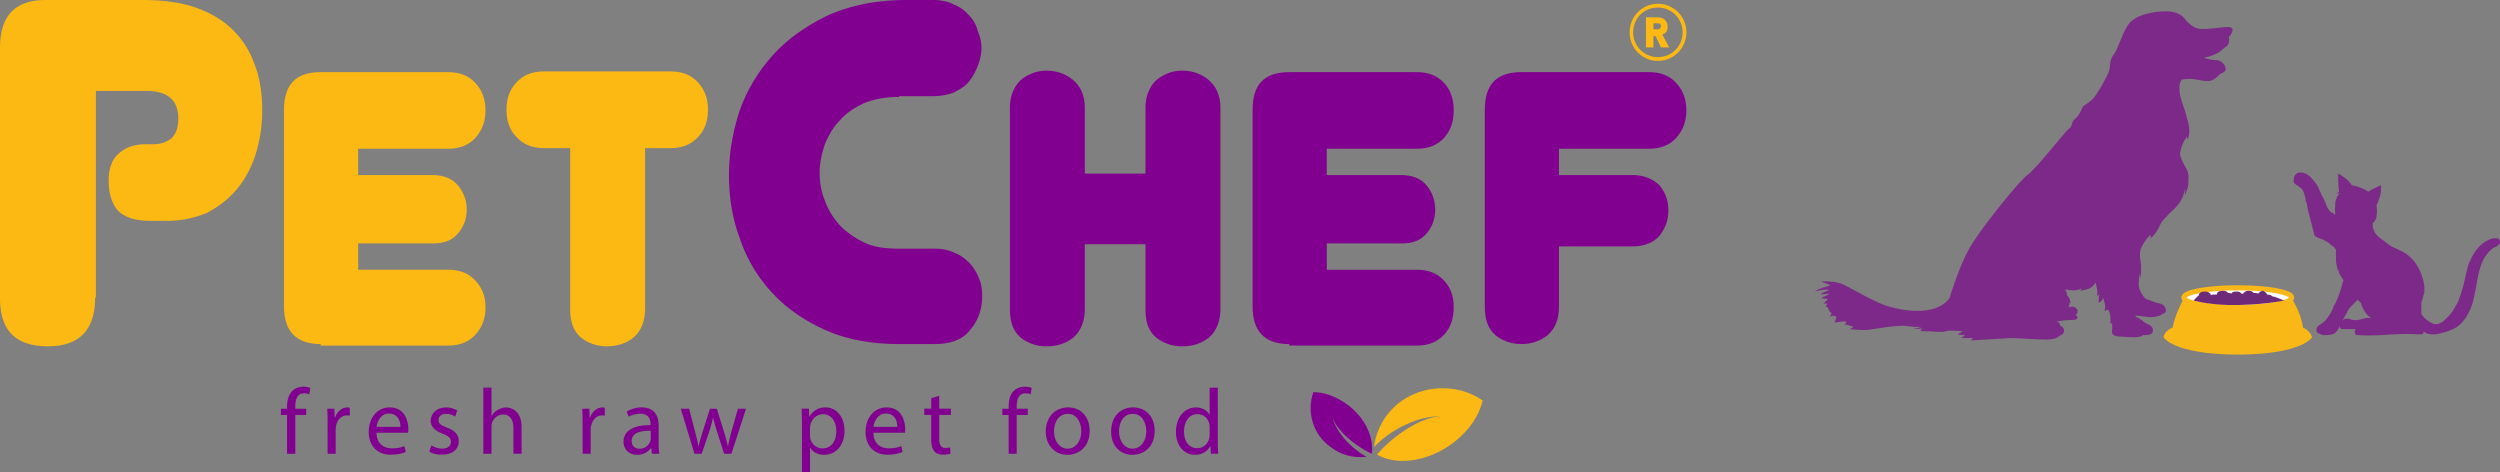 <svg xmlns="http://www.w3.org/2000/svg" width="270" height="51" viewBox="0 0 270 51"><rect x="0" y="0" width="270" height="51" fill="#808080" stroke="none"/><g><g><g><g><g><g><path fill="#7d2989" d="M235.614 8.602s.323-.08.971-.08c.647 0 1.78.405 2.266.162.566-.244.89-.684.89-.684s.647-.209.647-.534c0-.324-.388-.973-1.052-.973-.567 0-1.336-.243-1.336-.243s1.498-.325 1.903-.812c.485-.438.728-.438.809-.811.081-.406 0-.627 0-.627s.405-.428.405-.752c0-.406-.486-.325-.81-.325-.242 0-2.184.325-2.913.163-.647-.163-1.213-.73-1.456-1.086-.242-.293-.809-.78-2.022-.78-1.213 0-3.398.324-4.128 1.541-.728 1.137-1.05 2.597-1.536 3.164-.486.65-.325 1.38-.486 1.785-.16.488-1.294 2.597-1.86 3.083-.567.487-.81.568-.972.73-.081.163-.322.893-.808 1.298-.485.325-.244.812-.647 1.055-.405.243-3.641 4.462-4.531 5.03-.81.567-4.53 5.192-5.745 7.094-1.294 1.83-2.266 5.076-2.428 5.48-.161.52-.243.732-.243.732s-.532.893-2.023 1.216c-1.509.326-2.993.082-4.509-.323-1.478-.406-4.148-2.029-4.876-2.353-.728-.407-2.345-.407-2.427-.325 0 0 .97.325.97.406 0 0-1.293.324-1.667.649 0 0 1.182-.325 1.587-.162 0 0-.89.324-.97.487 0 0 .646-.082.89-.082h.081c0 .082-.646.275-.89.487l.728.081-.484.487h.404l-.162.325s.162 0 .243.162c.081.161.162.487.324.487.161.08-.162.485-.162.485s.323-.239.646-.08c.244.162-.16.568-.08.65 0 .08.845-.164 1.213-.083 0 0 .082.274-.243.274 0 0 .875.214 1.053.294 0 0-.324.244-.406.244-.081 0 1.295.162 2.023.082.728-.082 3.205-.568 4.127-.406.97.161 1.618.08 1.618.08s-.81.245-.97.245c0 0 .646 0 1.05-.081l-.242.243s.162.081.81.081c.646 0 1.617.163 1.941 0 .323-.162 1.871 0 1.871 0s-.415.218-.576.325c0 0 .323.082.576.082h.072c.323-.082-.072.242-.325.322H213c.285 0-.443.326 0 .245 0 0 3-.162 4.088-.245 1.052 0 2.912.164 3.966.164 1.051 0 1.375-.406 1.375-.406s.571-.163.486-.65c-.082-.405-.405-.405-.405-.405s0-.406-.406-.487c0 0 .971-.162 1.295-.162.404 0 .971 0 .971-.244s-.243-.321-.243-.321.161 0 .243-.247c0-.244.081-.244-.162-.487-.208-.266-.81-.081-.81-.081s.163-.244.082-.569l.162.163s-.081-.65-.405-.894c0 0 0-.406-.237-.649 0 0 1.208.325 1.774-.081 0 0 .08.081-.162.244 0 0 .89-.082 1.294-.399.405-.332.405-.494.405-.494s.324.973.162 1.494l.243-.196s-.08.568-.08.893c0 0 .484-.163.484-.568 0 0 .243.649.243.973 0 .244-.081.487-.081.487l.405-.163s.242.325.242.974v.6l.162-.113s.082.73 0 .81c0 .164-.091.65.909.65 1 .081 2.329.161 2.41-.162 0 0 .808.082 1.052-.244 0 0 .16-.406-.082-.65-.243-.291-.567-.291-.89-.567-.244-.244-.728-.488-.809-.488-.081-.08 0-.161 0-.161s.647.082 1.319.161c.622.082 1.35-.161 1.431-.236l.082-.088s.404-.081.404-.325c0-.243-.08-.648-.647-.81-.566-.082-.97-.325-1.27-.408-.348 0-.833-.73-1-1.369-.077-.658.086-1.39.086-1.39s.082.326.082.488c0 0 .162-1.098 0-1.948-.168-.891.08-1.378.08-1.378s.406-.893.971-1.38c0 0 .163.163 0 .407 0 0 .568-.487.891-1.136.324-.663.324-.731.89-1.298.485-.569 1.132-.974 1.538-1.704.404-.731.462-1.38.462-1.38s0 .719-.058.893c0 0 .405-.974.405-1.298-.08-.406.162-.811-.161-1.542-.405-.73-.81-1.46-.73-1.866.082-.405.163-.73.407-1.217l.322-.487.082.325s.243-.568.162-1.298c-.081-.731-.729-2.678-.89-3.164-.162-.487-.162-.974-.162-1.38.075-.401.237-.645.237-.645"/></g><g><path fill="#7d2989" d="M248.077 20c.242.207.566.37.646.613.081.162.162.324.162.488.115.162.115.405.115.567.128.243.208.568.208.81.243.975.486 1.867.73 2.84 0 .082.062.163.062.163.1.081.18.081.26.163.244.081.406.163.649.243.091 0 .162.113.162.113.16.05.242.13.404.212.081.081.162.081.162.163.082.082.243.162.363.243 0 .081.123.081.123.163l.16.162v.649c0 .487 0 .892.163 1.408 0 .052 0 .134.081.134 0 .08.082.161.082.324.161.325.323.542.485.81-.243.812-.485 1.732-.89 2.516-.081.163-.204.325-.204.406-.12.324-.281.649-.525.974-.162.243-.323.485-.567.649-.16.187-.405.243-.566.406-.081.08-.162.244-.162.324v.243c.08.214.485.325.728.407.485 0 1.092 0 1.375-.324.163-.164.325-.406.406-.65.243-.486.485-.974.808-1.46v-.081c.162-.325.406-.568.648-.811l.485-.488.162.163c.082.081.208.162.208.244.197.648.602 1.298 1.168 1.621-.648-.242-1.294.244-1.942.163-.226 0-.486-.163-.73-.163-.404 0-.728.326-.808.732 0 .082 0 .243.081.324.082.081.231.081.324.081h1.294c0 .082-.081.162-.081.244 0 .082 0 .212.081.324.082.082.243.082.324.082 2.104.161 4.207-.244 6.392-.082h.485c.082-.112.163-.112.163-.242v-.082c.081.082.16.082.249.212h.075c.729.276 1.537 0 2.266-.212.404-.162.808-.324 1.132-.567.729-.57 1.214-1.46 1.527-2.353.254-.868.415-1.868.577-2.76.162-.893.423-1.866.97-2.596.163-.244.453-.512.729-.73.162-.082.404-.163.567-.325.081-.081.081-.163.157-.244v-.162c0-.051 0-.051-.077-.163-.081-.161-.323-.161-.565-.161-.892.161-1.62.81-2.105 1.541-.161.244-.324.568-.486.892-.243.488-.322 1.055-.485 1.624-.161.892-.405 1.702-.73 2.595-.08.244-.16.407-.321.621-.231.515-.567.922-.97 1.327-.082.08-.261.243-.325.323-.162.164-.405.245-.647.35h-.406a3.53 3.53 0 0 1-.646-.35 3.24 3.24 0 0 1-.73-.729v-.488-.73c0-.081 0-.162.082-.243.08-.325.162-.569.243-.894v-.325V31v-.083c0-.163-.081-.325-.081-.487-.405-1.704-1.214-2.515-1.861-3.002-.486-.326-.971-.487-1.215-.649h-.08c-.485-.244-.89-.568-1.295-.893-.243-.162-.566-.406-.728-.648-.163-.238-.243-.487-.323-.73v-.164-.244c.08-.1.242-.162.242-.243.081-.163.162-.325.162-.487.082-.37.082-.812 0-1.217.082-.081.082-.153.082-.153.323-.659.485-1.389.405-2-.405.206-.81.368-1.215.611-.08 0-.08.081-.162.081-.485-.324-1.132-.567-1.763-.692l-.098-.12c-.323-.486-.902-.88-1.376-1.136 0 .57 0 1.256.082 1.785v.162c-.082.082-.162.163-.324.244l.405-.081c-.081.08-.162.146-.162.244-.081.081-.162.162-.162.324-.161.244-.161.578-.161.893 0 .081-.081.243 0 .567V23.208c-.081-.081-.204-.081-.204-.208-.201 0-.282-.118-.364-.198a1.7 1.7 0 0 1-.323-.487c-.16-.405-.313-.81-.566-1.216-.162-.407-.324-.73-.486-1.1-.161-.2-.322-.443-.566-.686-.162-.243-.405-.405-.695-.569-.196-.08-.519-.161-.762-.08h-.081c-.242.161-.485.405-.404.73-.163.246.08.489.324.606"/></g><g><path fill="#fab816" d="M235.934 32.133s-.934 1.46-1.293 3.244c0 0-.89.325-.971 1.056 0 0 .97 1.785 7.767 1.866h.487c6.796-.081 7.767-1.866 7.767-1.866-.162-.731-.97-1.056-.97-1.056-.244-1.784-1.295-3.244-1.295-3.244L241.925 32h-.487z"/></g><g><path fill="#fff" d="M235.93 32.135c0-.569 2.59-1.055 5.827-1.055 3.243 0 5.825.486 5.825 1.055 0 .568-2.582 1.055-5.825 1.055-3.238-.081-5.827-.487-5.827-1.055"/></g><g><path fill="none" stroke="#fab818" stroke-miterlimit="20" stroke-width=".55" d="M241.676 33.19c3.218 0 5.826-.472 5.826-1.055s-2.608-1.055-5.826-1.055c-3.218 0-5.826.472-5.826 1.055s2.608 1.055 5.826 1.055z"/></g><g><path fill="#6f2979" d="M244.839 31.807c.243 0 .485.08.566.193.082 0 .082.05.244.05.243.081 1.052.406 1.052.406s-2.508.544-6.069.487c-2.427-.082-3.722-.487-3.722-.487s.405-.456.567-.569c0-.243.243-.406.647-.406.324 0 .648.163.648.406.081-.08.228-.08.404-.08h.244c0-.245.242-.407.647-.407.243 0 .486.08.566.244h.082c.081 0 .162 0 .285.081 0-.162.281-.244.525-.244.243 0 .475.082.566.244h.162c.081-.162.323-.324.567-.324.242 0 .484.08.566.243h.162c.08 0 .243 0 .323.082.129-.163.324-.324.567-.324.077.08.32.16.401.405"/></g></g></g><g><path fill="#fcb813" d="M10.276 32.13c0 3.487-1.699 5.272-5.098 5.272C1.7 37.402 0 35.698 0 32.211V5.192C0 1.704 1.619 0 4.936 0h10.437c2.185 0 4.127.244 5.745.812 1.618.568 2.994 1.378 4.046 2.434A9.652 9.652 0 0 1 27.51 7c.567 1.438.81 3.142.81 4.927 0 1.704-.243 3.246-.728 4.787-.486 1.46-1.133 2.678-2.023 3.732-.89 1.055-1.942 1.866-3.237 2.554-1.332.53-2.67.854-4.332.854h-1.735c-1.7 0-2.832-.406-3.56-1.136-.648-.811-.971-1.866-.971-3.245 0-1.298.404-2.353 1.133-2.921.728-.65 1.698-.973 2.831-.973h.81c.89 0 1.492-.244 2.023-.65.469-.487.727-1.136.727-2.11 0-1.054-.323-1.819-.89-2.271-.566-.488-1.456-.73-2.508-.73h-5.502V32.13h-.082z"/></g><g><path fill="#fcb813" d="M34.634 37.16c-2.634 0-3.964-1.379-3.964-4.056V11.846c0-2.758 1.33-4.056 3.964-4.056H48.39c1.294 0 2.265.405 2.993 1.21.728.819 1.052 1.792 1.052 2.928 0 1.135-.324 2.072-1.052 2.92-.728.812-1.698 1.217-2.993 1.217h-9.71v2.84h8.09c1.134 0 2.105.406 2.671 1.095.648.772.97 1.664.97 2.638 0 .973-.323 1.866-.97 2.596-.647.766-1.537 1.055-2.67 1.055H38.68v2.84h9.71c1.294 0 2.265.406 2.993 1.217.728.81 1.052 1.705 1.052 2.84 0 1.135-.324 2.109-1.052 2.92-.728.811-1.698 1.218-2.993 1.218H34.634z"/></g><g><path fill="#fcb813" d="M69.669 33.348c0 1.297-.405 2.352-1.214 3.083-.81.65-1.78.973-2.913.973-1.052 0-2.023-.323-2.832-.973-.808-.73-1.132-1.703-1.132-3.083V16h-2.832c-1.295 0-2.266-.42-2.994-1.232C55 14 54.7 13 54.7 11.848c0-1.137.3-2.11 1.052-2.921.728-.812 1.699-1.217 2.994-1.217H72.42c1.294 0 2.265.405 2.993 1.217.729.812 1.053 1.784 1.053 2.92 0 1.153-.324 2.153-1.053 2.921C74.685 15.58 73.715 16 72.42 16h-2.751z"/></g><g><path fill="#81008f" d="M131.806 33.35c0 1.298-.405 2.353-1.214 3.083-.81.65-1.78.974-2.913.974-1.052 0-2.022-.324-2.832-.974-.847-.73-1.133-1.703-1.133-3.083v-6.977h-6.554v6.977c0 1.298-.404 2.353-1.213 3.083-.809.65-1.78.974-2.947.974-1 0-2-.324-2.797-.974-.81-.73-1.133-1.703-1.133-3.083V11.687c0-1.298.405-2.271 1.133-3.002A4.313 4.313 0 0 1 113 7.63c1.167 0 2.138.37 2.947 1.055.81.73 1.213 1.703 1.213 3.002v7.059h6.554v-7.059c0-1.298.405-2.271 1.133-3.002.81-.685 1.78-1.055 2.832-1.055 1.133 0 2.104.37 2.913 1.055.809.73 1.214 1.703 1.214 3.002z"/></g><g><path fill="#81008f" d="M139.245 37.16c-2.67 0-3.965-1.379-3.965-4.056V11.846c0-2.758 1.294-4.056 3.965-4.056H153c1.295 0 2.266.405 3 1.21.722.819 1 1.792 1 2.928 0 1.135-.278 2.072-1 2.92-.735.812-1.705 1.217-3 1.217h-9.71v2.84h8.09c1.134 0 2.105.406 2.672 1.095.646.772.948 1.664.948 2.638 0 .973-.302 1.866-.948 2.596-.648.766-1.538 1.055-2.671 1.055h-8.09v2.84H153c1.295 0 2.266.406 3 1.217.722.81 1 1.705 1 2.84 0 1.135-.278 2.109-1 2.92-.735.811-1.705 1.218-3 1.218h-13.755v-.163z"/></g><g><path fill="#81008f" d="M168.37 33.104c0 1.297-.37 2.353-1.215 3.084-.808.648-1.779.973-2.831.973s-2.022-.325-2.832-.973c-.81-.73-1.132-1.705-1.132-3.084V11.846c0-2.758 1.294-4.056 3.965-4.056h13.755c1.294 0 2.266.405 2.993 1.21.729.819 1.052 1.792 1.052 2.928 0 1.135-.323 2.072-1.052 2.92-.728.812-1.699 1.217-2.993 1.217h-9.71v2.84h7.93c1.213 0 2.184.406 2.912 1.095.647.772.971 1.664.971 2.72 0 1.054-.324 1.946-.971 2.757-.647.73-1.617 1.136-2.912 1.136h-7.93v6.491z"/></g><g><path fill="#81008f" d="M97.096 10.468c-1.457 0-2.67.244-3.722.65-1.052.486-1.942 1.054-2.67 1.882-.704.713-1.213 1.606-1.618 2.58-.323.972-.566 2.028-.566 3.002 0 1.055.162 2.109.566 3.083.324.974.914 1.866 1.618 2.677a9.237 9.237 0 0 0 2.67 1.865c1.053.487 2.265.65 3.722.65h3.803c.89 0 1.619.143 2.266.486.647.244 1.133.657 1.618 1.136.405.521.728.973.97 1.622.247.568.324 1.217.324 1.899 0 1.347-.405 2.564-1.294 3.618-.783 1.055-2.105 1.542-3.884 1.542h-3.722c-3.074 0-5.744-.487-8.09-1.542-2.347-1.055-4.289-2.434-5.826-4.139a16.285 16.285 0 0 1-3.398-5.84c-.81-2.192-1.133-4.463-1.133-6.734 0-2.354.405-4.626 1.133-6.905a17.98 17.98 0 0 1 3.64-6.078c1.619-1.785 3.642-3.164 5.988-4.3C91.92.568 94.67 0 97.906 0h2.913c.81 0 1.618.163 2.181.487a3.89 3.89 0 0 1 1.622 1.136 3.61 3.61 0 0 1 .97 1.704c.243.568.408 1.217.408 1.866 0 .65-.166 1.298-.408 1.948a6.492 6.492 0 0 1-.97 1.703c-.406.487-.971.812-1.622 1.156a6.593 6.593 0 0 1-2.18.386h-3.722v.082z"/></g><g><path fill="#fcb813" d="M179.055.815a2.677 2.677 0 0 1 2.67 2.678 2.668 2.668 0 0 1-2.67 2.678 2.668 2.668 0 0 1-2.67-2.678c0-1.493 1.133-2.678 2.67-2.678zm0 5.76c1.7 0 3.075-1.378 3.075-3.082A3.077 3.077 0 0 0 179.055.41c-1.7 0-3.055 1.379-3.055 3.083 0 1.704 1.356 3.083 3.055 3.083z"/></g><g><path fill="#fcb813" d="M180.268 5.116h-.89l-.567-1.217h-.242v1.217h-.809V1.87h1.294c.323 0 .647.13.808.324.138.163.243.407.243.731 0 .406-.161.65-.566.812zm-.89-2.273c0-.08 0-.161-.082-.243-.081-.082-.161-.082-.242-.082h-.485v.65h.485c.081 0 .161 0 .242-.082.001-.086.082-.162.082-.243z"/></g><g><g><path fill="#81008f" d="M31 49v-4.183h-.66v-.673H31v-.231c0-.685.173-1.308.584-1.7.33-.322.773-.453 1.184-.453.311 0 .582.07.752.141l-.12.684c-.13-.06-.31-.11-.561-.11-.753 0-.944.663-.944 1.407v.262h1.174v.673h-1.174V49z"/></g><g><path fill="#81008f" d="M35.38 45.66c0-.574-.01-1.067-.04-1.52h.773l.03.955h.04c.221-.653.752-1.095 1.345-1.095.1 0 .17 0 .25.06v.835c-.09-.02-.18-.03-.3-.03-.623 0-1.064.473-1.184 1.135a2.5 2.5 0 0 0-.04.414V49h-.873v-3.34z"/></g><g><path fill="#81008f" d="M40.673 46.101c.07-.613.462-1.438 1.327-1.438 1 0 1.261.875 1.251 1.438zm3.4.634c.01-.09.03-.23.03-.412 0-.895-.421-2.323-2.006-2.323-1.414 0-2.277 1.187-2.277 2.655 0 1.468.893 2.454 2.387 2.454.793 0 1.305-.16 1.616-.301l-.15-.634c-.331.14-.673.251-1.344.251-.882 0-1.646-.493-1.665-1.69z"/></g><g><path fill="#81008f" d="M46.59 48.104c.262.171.723.352 1.164.352.642 0 .943-.322.943-.725 0-.422-.25-.653-.903-.895-.872-.312-1.284-.836-1.284-1.378 0-.785.632-1.458 1.675-1.458.492 0 .923.17 1.194.332l-.221.668c-.158-.145-.542-.306-.993-.306-.522 0-.812.306-.812.664 0 .403.29.584.922.825.843.322 1.274.744 1.274 1.468 0 .856-.662 1.458-1.815 1.458-.531 0-1.023-.109-1.364-.332z"/></g><g><path fill="#81008f" d="M52.2 41.87h.882v3.037h.02c.14-.25.362-.473.632-.623.266-.15.572-.284.903-.284.652 0 1.695.435 1.695 2.115V49h-.882v-2.784c0-.785-.29-1.45-1.124-1.45-.57 0-1.023.403-1.183.885-.05.121-.06.252-.06.423V49h-.882v-7.13z"/></g><g><path fill="#81008f" d="M62.92 45.66c0-.574-.01-1.067-.04-1.52h.773l.03.955h.04c.221-.653.752-1.095 1.345-1.095.1 0 .17 0 .25.06v.835c-.09-.02-.18-.03-.318-.03-.605 0-1 .473-1.166 1.135-.02.122-.04.263-.04.414V49h-.873v-3.34z"/></g><g><path fill="#81008f" d="M70.28 46.524v.846c0 .09-.02.19-.05.281-.14.413-.541.815-1.173.815-.452 0-.833-.272-.833-.845 0-.946 1.094-1.116 2.056-1.097zM70.41 49h.802a6.696 6.696 0 0 1-.08-1.159V46c0-1-.361-2-1.846-2-.612 0-1.194.201-1.595.463l.2.537c.341-.175.813-.316 1.264-.316.993 0 1.104.724 1.104 1.126v.1c-1.876-.009-2.919.635-2.919 1.812 0 .704.502 1.398 1.485 1.398.692 0 1.175-.343 1.484-.725h.031z"/></g><g><path fill="#81008f" d="M74.422 44.14l.641 2.474c.14.543.272 1.046.362 1.55h.03c.11-.494.27-1.016.431-1.54l.792-2.484h.742l.752 2.435c.18.583.322 1.096.432 1.588h.03c.08-.493.211-1.005.366-1.579l.698-2.444h.873L79 49h-.796l-.742-2.315a33.246 33.246 0 0 1-.462-1.6c-.11.584-.26 1.087-.43 1.61L75.786 49H75l-1.48-4.86z"/></g><g><path fill="#81008f" d="M87.482 47v-.809c0-.12.03-.25.06-.362.171-.664.733-1.096 1.335-1.096.933 0 1.444.835 1.444 1.81 0 1.117-.542 1.882-1.474 1.882a1.365 1.365 0 0 1-1.324-1.036c-.02-.111-.04-.231-.04-.389zm-.871-1.271V51h.873v-2.646h.02c.29.483.852.765 1.496.765 1.141 0 2.204-.864 2.204-2.615C91.204 45 90.321 44 89.148 44c-.793 0-1.364.382-1.726 1h-.02l-.04-.86h-.792c.02.462.04.966.04 1.589z"/></g><g><path fill="#81008f" d="M94.334 46.101c.07-.613.462-1.438 1.354-1.438.993 0 1.234.875 1.224 1.438zm3.399.634c.01-.09.03-.23.03-.412 0-.895-.421-2.323-2.006-2.323-1.414 0-2.277 1.187-2.277 2.655 0 1.468.893 2.454 2.387 2.454.773 0 1.305-.16 1.616-.301l-.15-.634c-.333.14-.712.251-1.333.251-.893 0-1.657-.493-1.676-1.69z"/></g><g><path fill="#81008f" d="M101.436 42.74v1.398h1.263v.673h-1.263v2.626c0 .563.17.945.662.945.23 0 .4-.03.511-.06l.04.678c-.17.057-.44.106-.783.106-.41 0-.742-.106-.952-.372-.251-.262-.342-.734-.342-1.267V44.81h-.752v-.673h.753V43z"/></g><g><path fill="#81008f" d="M108.932 49v-4.183h-.682v-.673h.682v-.231c0-.685.15-1.308.562-1.7.33-.322.773-.453 1.184-.453.322 0 .582.07.752.141l-.12.684c-.13-.06-.31-.11-.561-.11-.749 0-.944.663-.944 1.407v.262H111v.673h-1.195V49z"/></g><g><path fill="#81008f" d="M115.327 44.694c1.043 0 1.454 1.046 1.454 1.87 0 1.097-.632 1.892-1.474 1.892-.863 0-1.475-.806-1.475-1.871 0-.925.452-1.891 1.495-1.891zm.02-.694c-1.347 0-2.407 1-2.407 2.615 0 1.539 1.06 2.505 2.327 2.505 1.174 0 2.417-.785 2.417-2.585 0-1.535-.943-2.535-2.336-2.535z"/></g><g><path fill="#81008f" d="M122.347 44.694c1.043 0 1.455 1.046 1.455 1.87 0 1.097-.633 1.892-1.475 1.892-.863 0-1.475-.806-1.475-1.871 0-.925.452-1.891 1.495-1.891zm.02-.694C121 44 120 45 120 46.615c0 1.539 1 2.505 2.287 2.505 1.174 0 2.417-.785 2.417-2.585 0-1.535-.943-2.535-2.336-2.535z"/></g><g><path fill="#81008f" d="M130.64 46.125V47c0 .11-.009.231-.04.352-.16.648-.701 1.056-1.293 1.056-.953 0-1.435-.814-1.435-1.8 0-1.078.542-1.882 1.455-1.882.673 0 1.142.463 1.273 1.027.03.11.04.247.04.372zm.883-4.254h-.882v2.907h-.02c-.22-.392-.722-.778-1.464-.778C128 44 127 45 127 46.648c0 1.478.883 2.474 2.056 2.474.792 0 1.384-.412 1.655-.955h.02l.04.833h.792c-.03-.32-.04-.813-.04-1.246z"/></g></g><g><path fill="#fcb813" d="M151.222 43.411a7.256 7.256 0 0 0-2.832 4.868c2.104-2.191 5.421-3.57 7.61-3.279-1.946-.292-5.344 1.819-7.286 4.09 2.103 1.218 5.42.812 8.172-1.216 1.699-1.299 2.832-2.874 3.237-4.625-2.591-1.785-6.231-1.785-8.901.162z"/></g><g><path fill="#81008f" d="M145.563 43.73c-1.214-.894-2.508-1.38-3.722-1.38-.729 2.109-.082 4.544 1.86 5.923 1.133.893 2.509 1.217 3.884 1.055-1.942-1.055-3.478-3.003-3.722-4.463.244 1.38 2.347 3.246 4.289 4.135.242-1.7-.647-3.81-2.59-5.27z"/></g></g></g></g></svg>